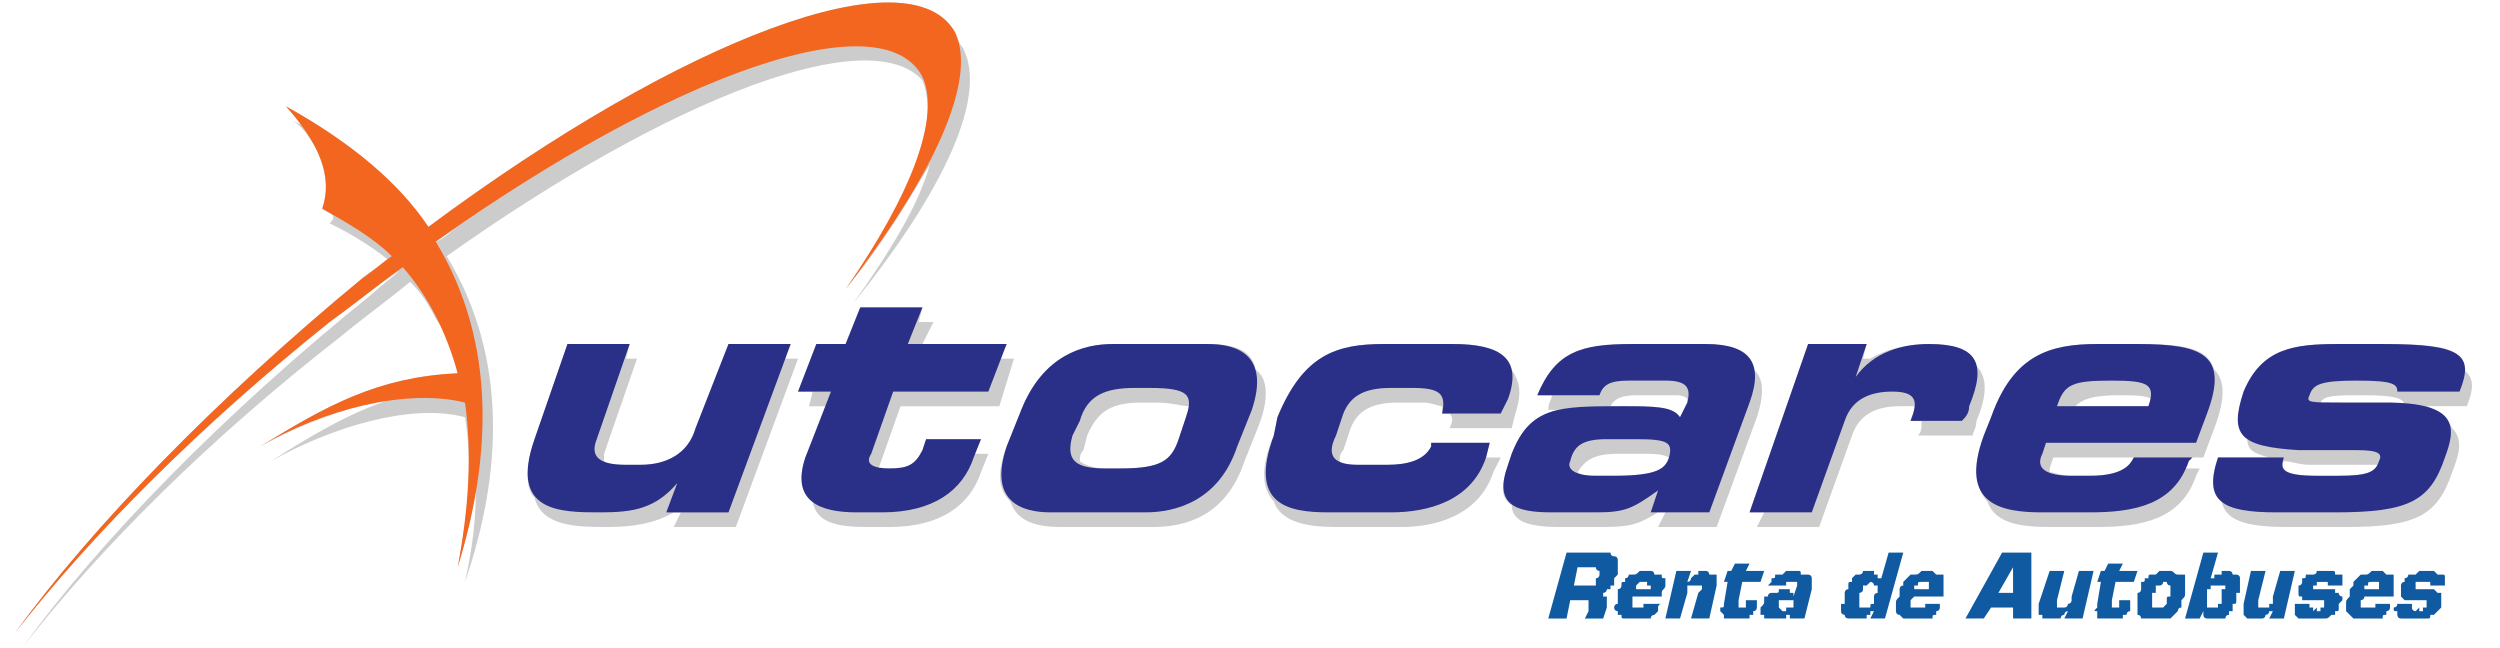 <?xml version="1.0" encoding="UTF-8"?>
<!DOCTYPE svg PUBLIC "-//W3C//DTD SVG 1.1//EN" "http://www.w3.org/Graphics/SVG/1.1/DTD/svg11.dtd">
<!-- Creator: CorelDRAW X8 -->
<svg xmlns="http://www.w3.org/2000/svg" xml:space="preserve" width="494px" height="128px" version="1.1" style="shape-rendering:geometricPrecision; text-rendering:geometricPrecision; image-rendering:optimizeQuality; fill-rule:evenodd; clip-rule:evenodd"
viewBox="0 0 683 177"
 xmlns:xlink="http://www.w3.org/1999/xlink">
 <defs>
  <style type="text/css">
   <![CDATA[
    .fil0 {fill:none}
    .fil2 {fill:#2A2F88}
    .fil4 {fill:#105AA1;fill-rule:nonzero}
    .fil1 {fill:#CDCCCD;fill-rule:nonzero}
    .fil3 {fill:#F26620;fill-rule:nonzero}
   ]]>
  </style>
 </defs>
 <g id="Capa_x0020_1">
  <rect class="fil0" width="683" height="177"/>
  <g id="_2019055315152">
   <path class="fil1" d="M606 125l14 0c-4,-1 -6,-2 -6,-5 -3,-2 -3,-7 -1,-13 5,-12 14,-13 26,-13l12 0c16,0 22,1 22,7 3,2 3,5 1,10l-11 0c4,2 6,4 7,6 3,3 2,7 0,12 -4,12 -10,15 -29,15l-16 0c-12,0 -17,-2 -18,-7 -3,-2 -3,-6 -1,-12zm18 1c-1,2 0,4 9,4l6 0c7,0 10,-1 11,-3 -1,0 -2,0 -4,0l-15 0c-3,0 -5,-1 -7,-1zm10 -16c1,0 3,0 6,0l12 0c2,0 4,0 5,1 0,-2 -2,-3 -11,-3 -8,0 -11,0 -12,2zm-67 1l20 0c0,-1 1,-2 1,-2 -2,-1 -5,-1 -9,-1 -7,0 -10,1 -12,3zm-25 8l2 -5c6,-17 16,-20 29,-20l11 0c13,0 19,1 21,7 3,3 3,8 0,16l-3 8 -3 0 -1 1c0,1 -1,2 -1,2l4 0 -1 2c-4,12 -15,14 -27,14l-13 0c-8,0 -15,-1 -17,-7 -3,-3 -4,-9 -1,-18zm18 10c1,0 3,1 6,1l5 0c9,0 11,-3 12,-5l-22 0 -1 3c0,0 0,0 0,1zm-82 11l16 -46 16 0 -1 4 2 0c5,-3 11,-4 16,-4 8,0 12,2 13,6 3,3 3,8 0,15 0,2 -1,3 -1,4l-15 0c1,-1 1,-2 1,-4l-3 0c0,-1 1,-2 1,-4 -1,0 -2,0 -4,0 -6,0 -11,2 -13,8l-9 25 -17 0 2 -4 -4 0zm-42 -10l5 0c12,0 14,-2 15,-5 -2,-1 -4,-1 -7,-1l-7 0c-7,0 -9,2 -11,5 1,1 3,1 5,1zm-24 -3l1 -3c3,-7 7,-11 13,-12l-3 0c0,-2 1,-3 1,-4l-4 0c5,-12 12,-14 26,-14l20 0c7,0 12,2 13,7 3,2 3,7 1,13l-11 30 -16 0 2 -4 -2 0c-5,3 -7,4 -15,4l-12 0c-7,0 -13,-1 -13,-6 -3,-2 -3,-5 -1,-11zm28 -16l3 0c9,0 14,0 16,3l2 -4c0,0 0,-1 0,-1 -1,-1 -2,-1 -4,-1l-10 0c-4,0 -6,1 -7,3zm-92 8l1 -5c7,-17 16,-20 29,-20l19 0c9,0 15,2 16,7 2,3 3,6 1,12l-1 4 -17 0c1,-2 1,-3 0,-4l-2 0c0,-1 0,-1 0,-2 -1,0 -3,-1 -5,-1l-7 0c-7,0 -11,2 -13,7l-2 6c-1,1 -1,2 -1,3 1,1 3,1 5,1l8 0c5,0 10,-1 12,-5l0 -1 16 0 -1 4 4 0 -2 4c-4,12 -16,15 -25,15l-18 0c-7,0 -15,-1 -17,-7 -3,-3 -4,-9 0,-18zm-53 7c1,1 4,2 7,2l4 0c11,0 14,-2 16,-8l2 -6c0,-1 1,-2 1,-3 -2,0 -5,-1 -9,-1l-4 0c-8,0 -12,2 -15,9l-1 4c-1,1 -1,2 -1,3zm-20 -4l4 -10c6,-15 17,-18 25,-18l26 0c6,0 12,1 13,7 3,2 4,7 1,15l-4 10c-5,15 -16,18 -25,18l-25 0c-6,0 -12,-1 -14,-7 -3,-3 -4,-7 -1,-15zm-59 -28l-2 4 4 0 -17 46 -17 0 2 -4 -2 0c-5,3 -11,4 -18,4 -8,0 -18,0 -20,-8 -2,-2 -3,-7 0,-16l9 -26 17 0 -1 4 3 0 -9 26c0,1 0,1 0,2 1,1 3,1 6,1l4 0c7,0 13,-3 15,-10l9 -23 17 0zm-138 -65c18,10 31,21 39,33 70,-52 132,-75 144,-53 0,0 0,1 0,1 1,1 1,2 2,3 7,13 -5,39 -30,70 10,-14 18,-27 21,-38 -6,10 -13,22 -23,34 17,-24 26,-45 21,-57 -14,-16 -68,4 -130,48 17,28 15,60 5,89 2,-9 3,-17 3,-26 -1,8 -3,15 -5,22 3,-15 4,-29 2,-41 -15,-4 -37,3 -53,12 11,-7 21,-13 33,-17 -12,2 -25,7 -36,13 18,-11 32,-19 54,-20 -1,-6 -3,-11 -6,-15 -2,-4 -4,-7 -7,-10 -6,5 -13,10 -19,15 -36,28 -66,58 -87,85 21,-29 55,-64 96,-97 2,-2 5,-4 7,-6l0 0c-6,4 -13,9 -19,14 -35,28 -65,58 -86,85 21,-29 55,-64 95,-97 2,-2 5,-3 7,-5 -5,-4 -10,-7 -16,-10 1,-1 1,-1 1,-2 -1,-1 -2,-1 -3,-2 2,-5 1,-11 -2,-17 -2,-3 -3,-5 -6,-7l2 1c-1,-2 -2,-4 -4,-5zm41 37c3,-1 4,-3 6,-4 -2,1 -4,3 -6,4zm101 59l6 -14 -5 0 1 -4 -4 0 5 -13 8 0 4 -10 17 0 -1 4 4 0 -3 6 23 0 -2 4 4 0 -4 13 -27 0 -6 17c1,0 2,0 3,0 5,0 7,-1 9,-5l1 -3 15 0 -2 4 4 0 -2 5c-3,9 -11,15 -25,15l-6 0c-8,0 -14,-1 -15,-7 -3,-2 -4,-6 -2,-12z"/>
   <path class="fil2" d="M216 94l-17 0 -9 23c-2,7 -8,10 -15,10l-4 0c-7,0 -10,-2 -8,-7l9 -26 -17 0 -9 26c-7,20 7,20 18,20 9,0 15,-1 21,-8l0 0 -3 8 17 0 17 -46z"/>
   <path class="fil2" d="M220 125c-4,12 4,15 14,15l7 0c14,0 22,-6 25,-15l2 -5 -15 0 -1 3c-2,4 -4,5 -9,5 -4,0 -7,-1 -5,-4l6 -17 26 0 5 -13 -27 0 4 -10 -17 0 -4 10 -8 0 -5 13 9 0 -7 18z"/>
   <path class="fil2" d="M295 115c2,-7 7,-9 15,-9l4 0c11,0 12,2 10,8l-2 6c-2,6 -5,8 -16,8l-4 0c-8,0 -11,-2 -9,-9l2 -4zm-20 7c-5,15 4,18 12,18l26 0c8,0 20,-3 25,-18l4 -10c5,-15 -4,-18 -12,-18l-26 0c-8,0 -19,3 -25,18l-4 10z"/>
   <path class="fil2" d="M348 119c-7,19 4,21 15,21l17 0c10,0 22,-3 26,-15l1 -4 -16 0 0 1c-2,4 -7,5 -12,5l-8 0c-6,0 -9,-2 -6,-8l2 -6c2,-5 6,-7 13,-7l6 0c8,0 9,2 8,7l16 0 2 -4c4,-11 -2,-15 -15,-15l-19 0c-13,0 -22,3 -29,20l-1 5z"/>
   <path class="fil2" d="M436 130c-6,0 -8,-2 -7,-4 1,-4 3,-6 10,-6l8 0c9,0 10,1 9,5 -1,3 -3,5 -15,5l-5 0zm-24 -3c-4,11 2,13 12,13l12 0c8,0 10,-1 17,-6l-2 6 16 0 11 -30c4,-11 0,-16 -12,-16l-20 0c-14,0 -21,2 -26,14l17 0c1,-3 3,-4 8,-4l10 0c6,0 7,2 6,6l-2 4c-2,-3 -7,-3 -16,-3 -17,0 -25,0 -30,13l-1 3z"/>
   <path class="fil2" d="M478 140l17 0 9 -25c2,-6 7,-8 13,-8 7,0 7,3 5,8l14 0c1,-1 2,-2 2,-4 5,-12 2,-17 -11,-17 -7,0 -15,2 -20,9l0 0 3 -9 -16 0 -16 46z"/>
   <path class="fil2" d="M562 111c2,-6 4,-7 15,-7 10,0 12,1 10,7l-25 0zm-20 8c-7,19 5,21 16,21l13 0c12,0 23,-2 27,-14l1 -1 -16 0c-1,2 -3,5 -12,5l-5 0c-7,0 -10,-2 -8,-6l1 -3 41 0 3 -8c6,-16 -1,-19 -19,-19l-11 0c-13,0 -23,3 -29,20l-2 5z"/>
   <path class="fil2" d="M606 125c-4,12 1,15 16,15l16 0c20,0 26,-3 30,-15 3,-8 4,-15 -16,-15l-12 0c-9,0 -10,0 -9,-2 1,-3 3,-4 13,-4 10,0 11,1 11,3l17 0c4,-10 1,-13 -21,-13l-12 0c-12,0 -21,1 -26,13 -4,12 -1,15 15,16l16 0c6,0 7,1 6,3 -1,3 -3,4 -11,4l-6 0c-10,0 -10,-2 -9,-5l-18 0z"/>
   <path class="fil3" d="M78 29c18,10 31,21 39,33 70,-52 132,-75 144,-53 6,13 -6,39 -30,70 18,-26 26,-47 21,-58 -11,-21 -68,-1 -133,45 17,28 15,60 6,89 3,-16 4,-31 2,-45 -16,-4 -39,2 -56,12 18,-11 32,-19 54,-20 -3,-11 -8,-21 -15,-29 -7,5 -13,10 -20,15 -35,28 -65,58 -86,85 21,-29 55,-64 95,-97 3,-2 5,-4 8,-6 -5,-5 -12,-9 -19,-13 3,-9 -1,-18 -10,-28z"/>
  </g>
  <g id="_2019099448976">
   <path class="fil4" d="M423 169l5 -18 9 0c0,0 1,0 1,0 1,0 1,0 2,0 0,0 0,1 1,1 0,0 0,0 0,0 1,0 1,1 1,1 0,0 0,1 0,1 0,0 0,1 0,1 0,1 0,1 0,2 0,0 -1,1 -1,1 0,0 0,1 0,1 0,0 0,0 0,1 0,0 -1,0 -1,0 0,0 0,1 0,1 0,0 -1,0 -1,0 0,1 -1,1 -1,1 0,0 -1,0 -1,0l0 0c0,0 0,0 1,0 0,0 0,0 0,1 0,0 0,0 1,0 0,0 0,0 0,0 0,0 0,1 0,1 0,0 0,0 0,0 0,1 0,1 0,1 0,0 0,1 0,1l-1 3 -5 0 1 -2c0,-1 0,-1 0,-1 0,0 0,0 0,0 0,0 0,-1 0,-1 0,0 0,0 0,0 0,0 0,0 0,0 0,0 0,0 0,-1 -1,0 -1,0 -1,0 0,0 0,0 0,0l-4 0 -1 5 -5 0 0 0zm7 -9l4 0c0,0 0,0 0,0 0,0 0,0 0,0 0,0 0,0 0,0 0,0 0,0 0,0 0,0 0,0 1,0 0,0 0,0 0,0 0,0 0,0 0,0 1,0 1,0 1,0 0,0 0,-1 0,-1 0,0 0,0 0,0 0,0 0,0 0,0 0,0 0,0 0,0 0,0 0,0 0,0 0,0 0,-1 0,-1 0,0 0,0 0,0 0,0 0,0 0,0 1,0 1,-1 1,-1 0,0 0,0 0,0 0,-1 0,-1 0,-1 0,0 0,0 0,0 0,0 0,0 0,0 -1,0 -1,-1 -1,-1 0,0 0,0 0,0 -1,0 -1,0 -1,0l-4 0 -1 5 0 0zm20 5l4 0c-1,0 -1,1 -1,1 0,1 0,1 0,1 -1,1 -1,1 -1,1 0,0 -1,0 -1,1 0,0 -1,0 -1,0 0,0 -1,0 -1,0 0,0 -1,0 -1,0 0,0 -1,0 -1,0 -1,0 -1,0 -2,0 0,0 -1,0 -1,0 -1,0 -1,0 -1,-1 -1,0 -1,0 -1,0 0,0 0,-1 0,-1 -1,0 -1,-1 -1,-1 0,0 0,-1 1,-1 0,-1 0,-1 0,-2 0,-1 0,-1 0,-2 1,0 1,-1 1,-1 0,-1 0,-1 1,-1 0,-1 0,-1 0,-1 1,0 1,-1 1,-1 1,0 1,0 1,0 1,0 1,0 2,-1 0,0 1,0 2,0 0,0 1,0 1,0 1,0 1,1 1,1 1,0 1,0 1,0 1,0 1,0 1,0 0,1 0,1 1,1 0,0 0,1 0,1 0,1 0,1 0,1 0,1 -1,1 -1,2l0 1 -8 0c0,1 0,1 0,1 0,0 0,1 0,1 0,0 0,0 0,0 0,0 0,0 0,1 0,0 0,0 0,0 0,0 0,0 0,0 0,0 0,0 1,0 0,0 0,0 0,0 0,0 1,0 1,0 0,0 0,0 0,0 0,0 0,0 0,0 1,0 1,0 1,0 0,0 0,0 0,0 0,0 0,0 0,0 0,0 0,-1 0,-1 0,0 0,0 1,0l0 0 0 0zm1 -4c0,0 0,0 0,0 0,0 0,-1 0,-1 0,0 0,0 0,0 0,0 0,0 0,0 -1,0 -1,0 -1,0 0,-1 0,-1 0,-1 0,0 0,0 0,0 0,0 -1,0 -1,0l0 0c0,0 0,0 -1,0 0,0 0,0 0,0 0,0 0,0 -1,1 0,0 0,0 0,0 0,0 0,0 0,0 0,0 0,0 0,0 0,1 0,1 0,1 0,0 0,0 -1,0l5 0 0 0zm7 -5l4 0 -1 3 0 0c1,0 1,-1 1,-1 0,0 0,0 0,0 0,0 1,-1 1,-1 0,0 0,0 0,0 0,0 1,0 1,0 0,0 0,0 0,-1 1,0 1,0 1,0 0,0 0,0 1,0 0,0 0,0 0,0 1,0 1,1 1,1 1,0 1,0 1,0 0,0 0,0 1,0 0,0 0,1 0,1 0,0 0,0 0,0 0,1 0,1 0,1 0,1 0,1 0,1l-2 9 -5 0 2 -7c0,0 1,-1 1,-1 0,0 0,0 0,0 0,0 0,0 0,0 0,0 0,0 0,0 0,0 0,0 0,-1 0,0 0,0 0,0 0,0 0,0 -1,0 0,0 0,0 0,0 0,0 0,0 0,0 0,0 0,0 0,0 -1,0 -1,0 -1,0 0,0 0,0 0,0 -1,0 -1,0 -1,0 0,0 0,0 0,0 0,0 -1,0 -1,0 0,0 0,1 0,1 0,0 0,0 0,0 0,0 0,0 0,1l-2 7 -4 0 3 -13 0 0zm24 0l-1 3 -5 0 -1 5c0,1 0,1 0,1 0,0 0,0 0,0 0,0 0,0 0,0 0,0 0,0 0,0 0,0 0,0 0,0 0,0 0,0 0,0 0,0 0,0 0,0 0,0 0,0 0,0 0,0 0,0 0,0 0,0 0,0 0,0 0,0 0,0 0,0 0,0 0,0 0,0 0,0 0,0 0,0 0,0 0,0 0,0 0,0 0,0 0,0 0,0 0,0 0,0 0,0 0,0 0,0 0,0 0,0 0,0 0,0 0,0 0,0 0,0 0,0 0,0 0,0 0,0 0,0 0,0 0,0 0,0 0,0 0,0 0,0 0,0 0,0 0,0 0,0 0,0 0,0 0,0 0,0 0,1 0,0 0,0 0,0 0,0 0,0 0,0 0,0 0,0 0,0 0,0 0,0 0,0 0,0 0,0 0,0 0,0 0,0 0,0 1,0 1,0 1,0 0,0 0,0 0,0 0,0 0,0 0,0 0,0 0,0 0,0 0,0 1,0 1,0 0,0 0,-1 0,-1 0,0 0,0 0,0 0,0 0,0 0,0 0,0 0,0 0,0 0,0 0,0 0,0 0,0 0,0 0,0 0,0 0,0 0,0 0,0 0,0 0,0 0,0 0,0 0,0 0,0 0,0 0,0 0,0 0,0 0,-1 0,0 0,0 0,0 0,0 0,0 0,0 0,0 0,0 0,0 0,0 0,0 0,0 0,0 0,0 0,0 0,0 0,0 0,0 0,0 0,0 0,0 0,0 0,0 0,0 0,0 0,0 0,0 0,0 0,0 0,0 0,0 0,0 0,0 0,0 0,0 0,0 0,0 0,0 0,0 0,0 0,0 0,0 0,0 0,0 0,0 0,0 0,0 0,0l4 0c0,0 0,0 0,0 0,0 0,0 0,0 0,0 0,0 -1,0 0,0 0,0 0,0 0,0 0,0 0,0 0,0 0,0 0,0 0,0 0,0 0,0 0,0 0,0 0,0 0,0 0,0 0,0 0,0 0,0 0,0 0,0 0,0 0,0 0,0 0,0 0,0 0,0 0,0 0,0 0,0 0,0 0,0 0,0 0,0 0,0 0,0 0,0 0,0 0,0 0,0 0,0 0,0 0,0 0,0 0,1 0,1 0,1 0,0 0,0 0,0 0,0 0,0 0,0 0,0 0,0 0,0 0,0 0,0 0,0 0,0 0,0 0,0 0,0 0,0 0,0 0,0 0,0 0,0 0,0 0,0 0,0 0,0 0,0 0,0 0,0 0,0 0,0 0,0 0,0 0,0 0,0 0,0 0,0 0,0 0,0 0,0 0,0 0,0 0,0 0,0 0,0 0,0 0,0 0,0 0,0 0,0 0,0 0,0 0,0 0,0 0,0 0,0 0,0 0,0 0,0 0,0 0,0 0,0 0,0 0,0 0,0 0,1 0,1 0,0 0,1 -1,1 0,0 0,1 0,1 0,0 0,0 -1,0 0,0 0,1 0,1 -1,0 -1,0 -1,0 -1,0 -1,0 -1,0 -1,0 -1,0 -2,0 0,0 0,0 -1,0 0,0 0,0 0,0 -1,0 -1,0 -1,0 0,0 -1,0 -1,0 0,-1 0,-1 0,-1 0,0 0,0 -1,-1 0,0 0,0 0,-1 1,0 1,0 1,-1l1 -6 -1 0 1 -3 1 0 1 -2 4 0 -1 2 5 0 0 0zm5 4l-4 0c0,0 1,-1 1,-1 0,0 0,-1 0,-1 1,0 1,0 1,-1 0,0 1,0 1,0 0,0 0,0 1,0 0,0 0,0 1,-1 0,0 0,0 1,0 0,0 1,0 1,0 0,0 1,0 1,0 1,0 1,0 1,1 1,0 1,0 1,0 1,0 1,0 1,0 0,0 1,0 1,1 0,0 0,0 0,0 0,1 0,1 0,1 0,1 0,1 0,2l-2 8 -4 0 0 -2 0 0c0,0 0,1 0,1 0,0 0,0 0,0 -1,0 -1,0 -1,0 0,0 0,1 0,1 0,0 -1,0 -1,0 0,0 0,0 0,0 0,0 0,0 0,0 0,0 -1,0 -1,0 0,0 0,0 0,0 0,0 0,0 0,0 0,0 0,0 0,0 0,0 0,0 0,0 0,0 0,0 0,0 0,0 0,0 0,0 0,0 0,0 0,0 0,0 0,0 0,0 0,0 0,0 0,0 0,0 0,0 0,0 0,0 0,0 0,0 -1,0 -1,0 -1,0 0,0 0,0 0,0 0,0 0,0 0,0 0,0 0,0 0,0 0,0 0,0 0,0 0,0 0,0 0,0 0,0 0,0 0,0 0,0 0,0 0,0 0,0 0,0 0,0 0,0 0,0 0,0 0,0 0,0 0,0 0,0 0,0 0,0 0,0 0,0 0,0 -1,0 -1,0 -1,0 0,0 -1,0 -1,0 0,0 0,0 -1,0 0,0 0,0 0,-1 0,0 0,0 -1,0 0,0 0,0 0,-1 0,0 0,0 0,-1 0,0 0,0 0,0 1,-1 1,-1 1,-2 0,0 0,0 0,-1 0,0 1,0 1,0 0,0 0,-1 1,-1 0,0 0,0 0,0 1,0 1,0 1,0 1,0 1,0 1,-1 1,0 1,0 1,0 0,0 0,0 0,0 0,0 0,0 0,0 0,0 0,0 0,0 0,0 0,0 1,0 0,0 0,0 0,0 0,0 0,0 0,0 0,0 0,0 0,0 0,0 0,0 0,0 0,0 0,0 0,0 0,0 0,0 0,0 0,0 0,0 0,0 0,0 0,0 1,0 0,1 0,1 0,1 0,0 0,0 0,0 0,0 0,0 0,0 0,0 0,0 0,0 0,0 0,0 1,0 0,0 0,0 0,0 0,0 0,0 0,0 0,1 0,1 0,1l0 0 1 -3c0,0 0,0 0,0 0,0 0,0 0,0 0,0 0,0 0,-1 0,0 0,0 0,0 0,0 0,0 0,0 0,0 -1,0 -1,0 0,0 0,0 0,0 0,0 0,0 0,0 -1,0 -1,0 -1,0 0,0 0,0 0,0 0,0 0,0 -1,0 0,0 0,0 0,0 0,0 0,0 0,0 0,0 0,0 0,1 0,0 0,0 0,0 0,0 0,0 -1,0l0 0 0 0zm-1 5c0,0 0,0 0,1 0,0 0,0 0,0 0,0 0,0 0,0 0,0 0,0 0,0 0,0 0,0 0,0 0,0 0,0 1,1 0,0 0,0 0,0 0,0 0,0 0,0 0,0 1,0 1,0 0,0 0,0 0,-1 0,0 0,0 0,0 0,0 1,0 1,0 0,0 0,0 0,0 0,0 0,0 0,0 0,0 0,0 1,0 0,-1 0,-1 0,-1 0,0 0,0 0,0 0,0 0,0 0,0 0,0 0,0 0,0 0,0 0,0 0,0 0,0 0,0 0,0 0,0 0,0 0,0 0,0 0,0 0,0 0,0 0,0 0,0 0,0 0,0 0,0 0,0 0,0 0,0 0,0 0,0 0,0 0,0 0,0 0,0 0,0 0,0 0,0 0,0 0,0 0,0 0,0 0,0 0,0 0,0 0,0 0,0 0,0 0,0 0,0 0,0 0,0 0,0 0,0 0,0 0,0 0,-1 0,-1 0,-1 0,0 0,0 0,0 0,0 0,0 0,0 0,0 0,0 0,0 0,0 0,0 0,0 0,0 -1,0 -1,0 0,0 0,0 0,0 0,0 0,0 0,0 0,0 0,0 0,0 0,0 0,0 0,0 0,0 0,0 0,0 0,0 0,0 0,0 0,0 0,0 0,0 0,0 0,0 0,0 0,0 0,0 0,0 0,0 0,0 0,0 0,0 0,0 0,0 0,0 0,0 0,0 0,0 0,0 0,0 -1,0 -1,0 -1,0 0,0 0,0 0,0 0,0 0,0 0,0 0,0 0,0 0,0 0,0 0,0 0,0 0,0 0,0 0,0 0,0 0,0 0,0 0,0 0,0 0,0 0,0 0,0 0,0 0,0 0,0 0,0 0,0 0,0 -1,0 0,0 0,0 0,0 0,0 0,0 0,0 0,0 -1,0 -1,0 0,0 0,0 0,0 0,0 0,0 0,0 0,1 0,1 0,1 0,0 0,0 0,0l0 0 0 0z"/>
   <path class="fil4" d="M520 151l-5 18 -4 0 1 -2 -1 0c0,0 0,0 0,1 0,0 0,0 0,0 -1,0 -1,0 -1,0 0,1 0,1 0,1 -1,0 -1,0 -1,0 0,0 0,0 -1,0 0,0 0,0 0,0 0,0 0,0 -1,0 0,0 0,0 0,0 0,0 0,0 0,0 0,0 0,0 -1,0 0,0 0,0 0,0 -1,0 -1,0 -1,0 0,0 -1,0 -1,-1 0,0 0,0 0,0 0,0 -1,0 -1,-1 0,0 0,0 0,0 0,-1 0,-1 0,-1 0,0 0,0 0,0 0,-1 0,-1 0,-1 0,0 0,0 0,0 0,0 0,0 0,0 0,0 0,0 1,0 0,0 0,0 0,0 0,0 0,0 0,0 0,0 0,0 0,-1 0,0 0,0 0,0 0,0 0,0 0,0 0,0 0,0 0,0 0,0 0,0 0,0 0,0 0,0 0,0 0,0 0,0 0,0 0,0 0,0 0,0 0,0 0,0 0,0 0,-1 0,-1 0,-1 0,0 0,0 0,0 0,0 0,0 0,0 0,0 0,0 0,0 0,0 0,0 0,0 0,0 0,0 0,0 0,0 0,0 0,0 0,0 0,0 0,0 0,0 0,0 0,-1 0,0 0,0 0,0 0,0 0,0 0,0 0,0 0,0 0,0 0,0 0,-1 1,-1 0,-1 0,-1 0,-1 0,-1 0,-1 1,-1 0,-1 0,-1 0,-1 0,0 1,-1 1,-1 0,0 1,0 1,0 0,0 1,0 1,-1 1,0 1,0 2,0 0,0 0,0 0,0 0,0 0,0 1,0 0,0 0,1 0,1 0,0 0,0 0,0 1,0 1,0 1,0 0,0 0,0 0,0 0,0 0,1 0,1 0,0 0,0 0,0l1 0 2 -7 4 0 0 0zm-12 11l0 1c0,0 0,1 0,1 0,0 0,0 0,0 0,1 0,1 0,1 0,0 0,0 0,0 0,0 0,1 0,1 0,0 0,0 0,0 0,0 0,0 1,0 0,0 0,0 0,0 1,0 1,0 1,0 0,0 0,0 0,0 1,0 1,0 1,0 0,0 0,0 0,0 0,-1 0,-1 1,-1 0,0 0,0 0,0 0,0 0,0 0,0 0,0 0,-1 0,-1 0,0 0,0 0,0 0,0 0,0 0,0 0,0 0,0 0,0 0,0 0,0 0,0 0,0 0,0 0,0 0,0 0,0 0,-1 0,0 0,0 0,0 0,0 0,0 0,0 0,0 0,0 0,0 0,0 0,0 0,0 0,0 0,0 0,0 0,0 0,0 0,0 0,0 0,0 0,0 0,0 0,0 0,0 0,0 0,0 0,0 0,0 0,0 0,0 0,0 0,0 0,0 0,0 0,0 0,0 0,0 0,0 0,0 0,0 0,0 0,0 0,0 0,0 0,0 0,0 0,0 0,0 0,0 0,0 0,0 0,0 0,0 0,0 0,0 0,0 0,0 0,0 0,0 0,0 0,0 0,0 0,0 0,0 0,0 0,0 0,0 0,0 0,0 0,0 0,0 0,0 0,0 0,0 0,0 0,0 0,0 0,0 0,0 0,0 0,0 0,0 0,0 0,0 0,0 0,0 0,0 0,0 0,0 0,0 0,0 0,0 0,0 0,0 0,0 0,0 0,-1 1,-1 1,-1 0,0 0,0 0,-1 0,0 0,0 0,0 0,0 0,0 0,-1 0,0 0,0 0,0 0,0 -1,0 -1,0 0,0 0,0 0,0 0,-1 -1,-1 -1,-1 0,0 0,0 -1,1 0,0 0,0 0,0 0,0 -1,0 -1,0 0,0 0,0 0,0 0,0 0,1 0,1 0,0 0,0 0,0 0,0 0,0 0,0 0,0 0,0 0,0 0,1 -1,1 -1,1 0,0 0,0 0,0l0 0 0 0zm18 3l4 0c0,0 0,1 0,1 0,1 -1,1 -1,1 0,1 0,1 0,1 -1,0 -1,0 -1,1 -1,0 -1,0 -1,0 -1,0 -1,0 -1,0 -1,0 -1,0 -1,0 -1,0 -1,0 -2,0 0,0 -1,0 -1,0 -1,0 -1,0 -2,0 0,0 0,0 -1,-1 0,0 0,0 0,0 -1,0 -1,-1 -1,-1 0,0 0,-1 0,-1 0,0 0,-1 0,-1 0,-1 0,-1 1,-2 0,-1 0,-1 0,-2 0,0 0,-1 1,-1 0,-1 0,-1 0,-1 1,-1 1,-1 1,-1 0,0 1,-1 1,-1 0,0 1,0 1,0 1,0 1,0 2,-1 0,0 1,0 1,0 1,0 1,0 2,0 0,0 1,1 1,1 0,0 1,0 1,0 0,0 1,0 1,0 0,1 0,1 0,1 0,0 0,1 0,1 0,1 0,1 0,1 0,1 0,1 0,2l0 1 -8 0c-1,1 -1,1 -1,1 0,0 0,1 0,1 0,0 0,0 0,0 0,0 0,0 0,1 0,0 0,0 0,0 0,0 1,0 1,0 0,0 0,0 0,0 0,0 1,0 1,0 0,0 0,0 0,0 1,0 1,0 1,0 0,0 0,0 0,0 0,0 0,0 0,0 1,0 1,0 1,0 0,0 0,0 0,0 0,0 0,-1 0,-1 0,0 0,0 0,0l0 0 0 0zm1 -4c0,0 0,0 0,0 0,0 0,-1 0,-1 0,0 0,0 0,0 0,0 0,0 0,0 0,0 0,0 0,0 0,-1 0,-1 0,-1 0,0 -1,0 -1,0 0,0 0,0 0,0l0 0c-1,0 -1,0 -1,0 0,0 0,0 0,0 -1,0 -1,0 -1,1 0,0 0,0 0,0 0,0 0,0 0,0 0,0 0,0 -1,0 0,1 0,1 0,1 0,0 0,0 0,0l4 0 0 0zm23 5l-6 0 -2 3 -5 0 10 -18 8 0 0 18 -5 0 0 -3 0 0zm0 -4l0 -7 -4 7 4 0 0 0zm22 -6l-3 13 -5 0 1 -2 0 0c0,0 0,0 0,0 -1,0 -1,1 -1,1 0,0 0,0 0,0 -1,0 -1,1 -1,1 0,0 0,0 0,0 0,0 0,0 0,0 -1,0 -1,0 -1,0 0,0 0,0 0,0 0,0 0,0 -1,0 0,0 0,0 0,0 -1,0 -1,0 -1,0 -1,0 -1,0 -1,0 0,0 -1,0 -1,0 0,-1 0,-1 0,-1 0,0 -1,0 -1,0 0,-1 0,-1 0,-1 0,0 0,-1 0,-1 0,0 0,-1 0,-1l3 -9 4 0 -2 8c0,0 0,0 0,0 0,0 0,0 0,1 0,0 0,0 0,0 0,0 0,0 0,0 0,0 0,1 0,1 0,0 0,0 0,0 0,0 0,0 1,0 0,0 0,0 0,0 0,0 0,0 1,0 0,0 0,0 0,0 0,0 0,0 0,0 1,0 1,-1 1,-1 0,0 0,0 0,0 0,0 0,0 0,0 0,0 0,0 0,0 1,0 1,-1 1,-1 0,0 0,0 0,0 0,0 0,0 0,0l0 -1 2 -7 4 0 0 0zm12 0l-1 3 -5 0 -1 5c0,1 0,1 0,1 0,0 0,0 0,0 0,0 0,0 0,0 0,0 0,0 0,0 0,0 0,0 0,0 0,0 0,0 0,0 0,0 0,0 0,0 0,0 0,0 0,0 0,0 0,0 0,0 0,0 0,0 0,0 0,0 0,0 0,0 0,0 0,0 0,0 0,0 0,0 0,0 0,0 0,0 0,0 0,0 0,0 0,0 0,0 0,0 0,0 0,0 0,0 0,0 0,0 0,0 0,0 0,0 0,0 0,0 0,0 0,0 0,0 0,0 0,0 0,0 0,0 0,0 0,0 0,0 0,0 0,0 0,0 0,0 0,0 0,0 0,0 0,0 0,0 0,0 0,1 0,0 0,0 0,0 0,0 0,0 0,0 0,0 0,0 0,0 0,0 0,0 0,0 0,0 0,0 0,0 0,0 0,0 0,0 1,0 1,0 1,0 0,0 0,0 0,0 0,0 0,0 0,0 0,0 0,0 1,0 0,0 0,0 0,0 0,0 0,-1 0,-1 0,0 0,0 0,0 0,0 0,0 0,0 0,0 0,0 0,0 0,0 0,0 0,0 0,0 0,0 0,0 0,0 0,0 0,0 0,0 0,0 0,0 0,0 0,0 0,0 0,0 0,0 0,0 0,0 0,0 0,-1 0,0 0,0 0,0 0,0 0,0 0,0 0,0 0,0 0,0 0,0 0,0 0,0 0,0 0,0 0,0 0,0 0,0 0,0 0,0 0,0 0,0 0,0 0,0 0,0 0,0 0,0 0,0 0,0 0,0 0,0 0,0 0,0 0,0 0,0 0,0 0,0 0,0 0,0 0,0 0,0 0,0 0,0 0,0 0,0 0,0 0,0 0,0 0,0l4 0c0,0 0,0 0,0 0,0 0,0 0,0 0,0 0,0 0,0 0,0 0,0 0,0 0,0 0,0 0,0 0,0 -1,0 -1,0 0,0 0,0 0,0 0,0 0,0 0,0 0,0 0,0 0,0 0,0 0,0 0,0 0,0 0,0 0,0 0,0 0,0 0,0 0,0 0,0 0,0 0,0 0,0 0,0 0,0 0,0 0,0 0,0 0,0 0,0 0,0 0,0 0,0 0,0 0,0 0,0 0,1 0,1 0,1 0,0 0,0 0,0 0,0 0,0 0,0 0,0 0,0 0,0 0,0 0,0 0,0 0,0 0,0 0,0 0,0 0,0 0,0 0,0 0,0 0,0 0,0 0,0 0,0 0,0 0,0 0,0 0,0 0,0 0,0 0,0 0,0 0,0 0,0 0,0 0,0 0,0 0,0 0,0 0,0 0,0 0,0 0,0 0,0 0,0 0,0 0,0 0,0 0,0 0,0 0,0 0,0 0,0 0,0 0,0 0,0 0,0 0,0 0,0 0,0 0,0 0,0 0,0 0,0 0,1 0,1 0,0 0,1 0,1 -1,0 -1,1 -1,1 0,0 0,0 -1,0 0,0 0,1 0,1 -1,0 -1,0 -1,0 -1,0 -1,0 -1,0 -1,0 -1,0 -1,0 -1,0 -1,0 -1,0 -1,0 -1,0 -1,0 -1,0 -1,0 -1,0 0,0 -1,0 -1,0 0,-1 0,-1 0,-1 0,0 0,0 0,-1 -1,0 -1,0 0,-1 0,0 0,0 0,-1l1 -6 -1 0 1 -3 1 0 1 -2 4 0 -1 2 5 0 0 0zm0 6c1,0 1,-1 1,-1 0,-1 0,-1 0,-2 1,0 1,0 1,-1 0,0 1,0 1,0 0,-1 0,-1 1,-1 0,0 1,0 1,0 0,0 1,-1 1,-1 1,0 1,0 2,0 0,0 1,0 1,0 1,0 1,1 2,1 0,0 1,0 1,0 0,0 0,0 1,0 0,0 0,1 0,1 0,0 0,1 0,1 0,0 0,1 0,1 0,1 0,1 0,2 0,1 0,1 -1,2 0,0 0,1 0,1 0,0 0,1 0,1 0,0 0,0 0,0 -1,0 -1,1 -1,1 0,0 0,0 0,0 -1,1 -1,1 -1,1 0,0 -1,1 -1,1 -1,0 -1,0 -2,0 0,0 -1,0 -2,0 0,0 -1,0 -1,0 -1,0 -1,0 -2,0 0,0 0,0 -1,0 0,0 0,-1 -1,-1 0,0 0,0 0,0 0,-1 0,-1 0,-1 0,-1 0,-1 0,-2 0,0 0,-1 0,-2l0 -1 0 0zm4 1l0 0c0,1 0,1 0,1 0,0 0,0 0,1 0,0 0,0 0,0 0,0 0,0 0,0 0,1 0,1 0,1 0,0 0,0 0,0 1,0 1,0 1,0 0,0 0,0 1,0 0,0 0,0 0,0 0,0 1,0 1,0 0,0 0,0 0,0 0,0 0,0 0,0 1,-1 1,-1 1,-1 0,0 0,0 0,0 0,0 0,-1 0,-1 0,0 0,0 0,0 0,0 0,0 0,0 0,0 0,0 0,0 0,0 0,0 0,0 0,0 0,0 0,0 0,-1 0,-1 1,-1 0,0 0,0 0,0 0,0 0,0 0,0 0,0 0,0 0,0 0,0 0,0 0,0 0,0 0,0 0,0 0,0 0,0 0,0 0,0 0,0 0,0 0,0 0,0 0,0 0,0 0,0 0,0 0,0 0,0 0,0 0,0 0,0 0,0 0,0 0,0 0,0 0,0 0,0 0,0 0,0 0,0 0,0 0,0 0,0 0,0 0,-1 0,-1 0,-1 0,0 0,0 0,0 0,0 0,0 0,0 0,0 0,0 0,0 0,0 0,0 0,0 0,0 0,0 0,0 0,0 0,0 0,0 0,0 0,0 0,0 0,0 0,0 0,0 0,0 0,0 0,0 0,0 0,0 0,0 0,0 0,0 0,0 0,0 0,0 0,-1 0,0 0,0 0,0 0,0 0,0 0,-1 0,0 0,0 0,0 0,0 0,0 0,0 0,0 0,0 0,0 -1,0 -1,-1 -1,-1 0,0 0,0 -1,0 0,0 0,0 0,0 0,1 -1,1 -1,1 0,0 0,0 0,0 0,0 -1,0 -1,0 0,0 0,0 0,1 0,0 0,0 0,0 0,0 0,1 0,1 0,0 0,0 -1,0l0 1 0 0z"/>
   <path class="fil4" d="M597 169l5 -18 4 0 -2 7 0 0c0,0 1,0 1,0 0,0 0,-1 0,-1 0,0 0,0 1,0 0,0 0,0 0,0 0,0 0,0 1,0 0,0 0,-1 0,-1 0,0 0,0 1,0 0,0 0,0 0,0 1,0 1,0 1,0 1,0 1,1 1,1 1,0 1,0 1,0 0,0 1,0 1,1 0,0 0,0 0,0 0,1 0,1 0,1 0,0 0,1 0,1 0,1 0,1 0,1 0,0 0,0 0,0 0,1 0,1 0,1 0,0 0,0 0,0 0,0 0,0 0,0 0,0 0,0 0,0 0,0 0,0 0,0 0,0 0,0 0,0 0,0 0,0 0,0 0,0 0,0 0,0 0,0 0,0 0,0 0,0 0,0 0,0 0,0 0,0 0,0 0,0 0,0 0,0 0,0 0,0 0,0 0,0 0,0 0,0 0,0 0,0 0,0 0,0 0,0 0,0 0,0 0,0 0,0 0,0 -1,0 -1,0 0,0 0,0 0,0 0,0 0,0 0,0 0,0 0,0 0,0 0,0 0,0 0,0 0,0 0,0 0,0 0,0 0,0 0,0 0,0 0,0 0,0 0,0 0,0 0,0 0,0 0,0 0,0 0,0 0,0 0,1 0,0 0,0 0,0 0,0 0,0 0,0 0,0 0,0 0,0 0,0 0,0 0,0 0,0 0,0 0,0 0,0 0,0 0,0 0,0 0,0 0,0 0,0 0,0 0,0 0,0 0,0 0,0 0,0 0,0 0,0 0,0 0,0 0,0 0,0 0,0 0,0 0,0 0,0 0,0 0,0 0,0 0,0 0,0 0,0 0,0 0,0 0,1 0,1 0,1 0,1 -1,1 0,1 0,1 0,1 0,0 0,1 0,1 0,0 0,0 0,0 0,0 -1,0 -1,0 0,1 0,1 0,1 -1,0 -1,1 -1,1 -1,0 -1,0 -2,0 0,0 -1,0 -1,0 0,0 -1,0 -1,0 0,0 0,0 0,0 -1,0 -1,0 -1,0 0,0 0,0 0,0 0,0 -1,0 -1,-1 0,0 0,0 0,0 0,0 0,0 0,0 0,-1 0,-1 0,-1l0 0 -1 2 -4 0 0 0zm6 -6c0,0 0,0 0,0 0,0 0,0 0,0 0,0 0,0 0,0 0,0 0,0 0,0 0,0 0,0 0,0 0,0 0,0 0,0 0,0 0,0 0,0 0,0 0,0 0,0 0,0 0,0 0,0 0,0 0,0 0,0 0,0 0,0 0,0 0,0 0,0 0,0 0,0 0,0 0,0 0,0 0,0 0,0 0,0 0,0 0,0 0,0 0,0 0,0 0,0 0,0 0,0 0,0 0,0 0,0 0,0 0,0 0,0 0,0 0,0 0,0 0,0 0,0 0,0 0,0 0,0 0,0 0,0 0,0 0,0 0,0 0,0 0,0 0,0 0,0 0,0 0,0 0,0 0,0 0,0 0,0 0,0 0,0 0,0 0,0 0,0 0,0 0,0 0,0 0,0 0,0 0,1 0,1 0,1 0,0 0,0 0,0 0,1 0,1 0,1 0,0 0,0 0,0 0,0 0,1 0,1 0,0 0,0 0,0 0,0 0,0 1,0 0,0 0,0 0,0 0,0 1,0 1,0 0,0 0,0 0,0 0,0 1,0 1,0 0,0 0,0 0,-1 0,0 0,0 0,0 0,0 0,0 0,0 0,0 0,0 0,0 1,0 1,0 1,0 0,0 0,0 0,0 0,0 0,-1 0,-1 0,0 0,0 0,0 0,0 0,0 0,0l0 -1c0,-1 0,-1 0,-1 0,0 0,0 0,-1 1,0 1,0 1,0 0,0 0,0 0,-1 0,0 0,0 -1,0 0,0 0,0 0,0 0,0 0,0 0,0 0,0 -1,0 -1,0 0,0 0,0 0,0 -1,0 -1,0 -1,0 0,0 0,0 0,0 -1,0 -1,0 -1,0 0,0 0,0 0,0 0,0 0,0 0,0 0,0 0,0 0,1 0,0 0,0 0,0 -1,0 -1,0 -1,0 0,1 0,1 0,1l0 1 0 0zm24 -7l-3 13 -4 0 1 -2 -1 0c0,0 0,0 0,0 0,0 0,1 -1,1 0,0 0,0 0,0 0,0 0,1 -1,1 0,0 0,0 0,0 0,0 0,0 0,0 0,0 0,0 0,0 -1,0 -1,0 -1,0 0,0 0,0 0,0 -1,0 -1,0 -1,0 0,0 -1,0 -1,0 0,0 -1,0 -1,0 0,0 0,0 0,0 -1,-1 -1,-1 -1,-1 0,0 0,0 0,0 0,-1 0,-1 0,-1 0,0 0,-1 0,-1 0,0 0,-1 0,-1l2 -9 4 0 -2 8c0,0 0,0 0,0 0,0 0,0 0,1 0,0 0,0 0,0 0,0 0,0 0,0 0,0 0,1 0,1 0,0 0,0 1,0 0,0 0,0 0,0 0,0 0,0 0,0 1,0 1,0 1,0 0,0 0,0 0,0 0,0 1,0 1,0 0,0 0,-1 0,-1 0,0 0,0 1,0 0,0 0,0 0,0 0,0 0,0 0,0 0,0 0,-1 0,-1 0,0 0,0 0,0 0,0 0,0 0,0l0 -1 2 -7 4 0 0 0zm13 4l-4 0c0,0 0,0 0,0 0,0 0,0 0,0 0,0 0,0 0,0 0,0 0,0 0,0 0,0 0,0 0,0 0,0 0,0 0,0 0,0 0,0 0,0 0,0 0,0 0,0 0,0 0,0 0,0 0,0 0,0 0,0 0,0 0,0 0,0 0,0 0,0 0,0 0,0 0,0 0,0 0,0 0,0 0,0 0,0 0,0 0,0 0,0 0,0 0,0 0,0 0,0 0,0 0,0 0,0 0,0 0,0 0,0 0,0 0,0 0,0 0,0 0,0 0,0 0,0 0,0 0,0 0,0 0,0 0,0 0,0 0,0 0,0 0,0 0,0 0,0 0,0 0,0 0,0 0,0 0,0 0,0 0,0 0,0 0,0 0,0 0,0 0,0 0,0 0,0 0,-1 0,-1 0,0 0,0 0,0 0,0 0,0 0,0 0,0 0,0 0,0 0,0 0,0 0,0 -1,0 -1,0 -1,0 0,0 0,0 0,0l-1 0c0,0 0,0 0,0 0,0 0,0 0,0 0,0 0,0 -1,0 0,0 0,0 0,0 0,0 0,0 0,0 0,0 0,0 0,0 0,0 0,1 0,1 0,0 0,0 -1,0 0,0 0,0 0,0 0,0 0,1 0,1 1,0 1,0 1,0 0,0 0,0 0,0 0,0 0,0 1,0 0,0 0,0 0,0 0,0 0,0 1,0 0,0 0,0 0,0 0,0 0,0 0,0 0,0 0,0 0,0 0,0 1,0 1,0 0,0 0,0 0,0 0,0 0,0 0,0 0,0 0,0 0,0 0,0 0,0 0,0 0,0 0,0 0,0 0,0 0,0 0,0 0,0 0,0 0,0 0,0 0,0 0,0 0,0 0,0 0,0 1,0 1,0 1,0 0,0 0,0 1,0 0,1 0,1 0,1 1,0 1,0 1,0 0,0 0,0 0,0 0,1 1,1 1,1 0,0 0,1 0,1 0,0 0,0 -1,1 0,0 0,1 0,1 0,1 0,1 -1,1 0,0 0,1 0,1 -1,0 -1,0 -1,0 -1,1 -1,1 -2,1 0,0 0,0 -1,0 0,0 0,0 -1,0 0,0 -1,0 -1,0 0,0 -1,0 -1,0 0,0 -1,0 -1,0 -1,0 -1,0 -1,0 -1,0 -1,0 -1,0 0,0 -1,-1 -1,-1 0,0 0,0 0,-1 0,0 0,0 0,-1 0,0 0,0 0,-1l4 0c0,0 0,0 0,1 0,0 0,0 0,0 0,0 0,0 0,0 0,0 0,0 0,0 0,0 0,0 0,0 1,0 1,0 1,0 0,1 0,1 0,1 0,0 0,0 0,0l1 -1c0,1 0,1 0,1 0,0 0,0 0,0 0,0 0,0 0,0 0,0 0,0 0,0 0,0 0,0 0,0 0,0 1,0 1,0 0,0 0,0 0,0 0,0 0,0 0,0 0,0 0,0 0,0 0,-1 0,-1 0,-1 0,0 0,0 0,0 0,0 0,0 0,0 0,0 0,0 0,0 0,0 0,0 1,0 0,0 0,0 0,0 0,0 0,0 0,0 0,0 0,0 0,0 0,0 0,0 0,-1 0,0 0,0 0,0 0,0 0,0 0,0 0,0 0,0 0,0 0,-1 0,-1 0,-1 0,0 0,0 0,0 0,0 0,0 0,0 0,0 0,0 0,0 0,0 0,0 0,0 -1,0 -1,0 -1,0 0,0 0,0 0,0l-1 0c0,0 -1,0 -1,0 0,0 -1,0 -1,0 0,0 -1,0 -1,0 0,0 -1,0 -1,0 0,0 0,-1 0,-1 -1,0 -1,0 -1,-1 0,0 0,0 0,-1 0,0 0,0 0,-1 1,0 1,-1 1,-1 0,0 0,-1 0,-1 1,0 1,0 1,-1 0,0 1,0 1,0 0,0 1,0 1,0 0,0 1,0 1,-1 0,0 1,0 1,0 1,0 1,0 1,0 0,0 0,0 0,0 0,0 0,0 1,0 0,0 0,0 0,0 0,0 0,0 0,0 0,0 0,0 0,0 0,0 0,0 0,0 0,0 0,0 0,0 0,0 0,0 0,0 0,0 0,0 0,0 0,0 0,0 1,0 0,0 0,0 0,0 0,0 0,0 0,0 0,0 0,0 0,0 0,0 0,0 0,0 0,0 0,0 0,0 0,0 0,0 0,0 1,0 1,0 1,1 0,0 0,0 1,0 0,0 0,0 0,0 0,0 0,0 0,0 0,0 0,0 0,0 1,0 1,0 1,0 0,0 0,0 0,1 0,0 0,0 0,0 0,0 0,1 0,1 0,0 0,0 0,1 0,0 0,0 0,0 0,0 0,0 0,0 0,0 0,0 0,0 0,0 0,0 0,0 0,0 0,0 0,0 0,0 0,0 0,0 0,0 0,0 0,0 0,0 0,0 0,0 0,0 0,0 0,0 0,0 0,0 0,0 0,0 0,0 0,0 0,0 0,0 0,0 0,0 0,0 0,0 0,0 0,0 0,0 0,0 0,0 0,0 0,0 0,0 0,0 0,0 0,0 0,0 0,0 0,0 0,0 0,0 0,0 0,0 0,0 0,0 0,0 0,0 0,0 0,0 0,0 0,0 0,0 0,0 0,0 0,0 0,0 0,0 0,0 0,0 0,0 0,0 0,0 0,0 0,0 0,0 0,0 0,0 0,0 0,0 0,0 0,0 0,0 0,0 0,0 0,0 0,0l0 0 0 0zm9 5l4 0c0,0 0,1 0,1 0,1 -1,1 -1,1 0,1 0,1 0,1 -1,0 -1,0 -1,1 -1,0 -1,0 -1,0 0,0 -1,0 -1,0 -1,0 -1,0 -1,0 -1,0 -1,0 -2,0 0,0 -1,0 -1,0 -1,0 -1,0 -2,0 0,0 0,0 -1,-1 0,0 0,0 0,0 0,0 -1,-1 -1,-1 0,0 0,-1 0,-1 0,0 0,-1 0,-1 0,-1 0,-1 1,-2 0,-1 0,-1 0,-2 0,0 1,-1 1,-1 0,-1 0,-1 0,-1 1,-1 1,-1 1,-1 0,0 1,-1 1,-1 0,0 1,0 1,0 1,0 1,0 2,-1 0,0 1,0 1,0 1,0 1,0 2,0 0,0 1,1 1,1 0,0 1,0 1,0 0,0 1,0 1,0 0,1 0,1 0,1 0,0 0,1 0,1 0,1 0,1 0,1 0,1 0,1 0,2l0 1 -8 0c0,1 -1,1 -1,1 0,0 0,1 0,1 0,0 0,0 0,0 0,0 0,0 0,1 0,0 0,0 0,0 1,0 1,0 1,0 0,0 0,0 0,0 1,0 1,0 1,0 0,0 0,0 0,0 1,0 1,0 1,0 0,0 0,0 0,0 0,0 0,0 0,0 1,0 1,0 1,0 0,0 0,0 0,0 0,0 0,-1 0,-1 0,0 0,0 0,0l0 0 0 0zm1 -4c0,0 0,0 0,0 0,0 0,-1 0,-1 0,0 0,0 0,0 0,0 0,0 0,0 0,0 0,0 0,0 0,-1 0,-1 0,-1 0,0 0,0 -1,0 0,0 0,0 0,0l0 0c-1,0 -1,0 -1,0 0,0 0,0 0,0 -1,0 -1,0 -1,1 0,0 0,0 0,0 0,0 0,0 0,0 0,0 0,0 -1,0 0,1 0,1 0,1 0,0 0,0 0,0l4 0 0 0z"/>
   <path class="fil4" d="M668 160l-4 0c0,0 0,0 0,0 0,0 0,0 0,0 0,0 0,0 0,0 0,0 0,0 0,0 0,0 0,0 0,0 0,0 0,0 0,0 0,0 0,0 0,0 0,0 0,0 0,0 0,0 0,0 0,0 0,0 0,0 0,0 0,0 0,0 0,0 0,0 0,0 0,0 0,0 0,0 0,0 0,0 0,0 0,0 0,0 0,0 0,0 0,0 0,0 0,0 0,0 0,0 0,0 0,0 0,0 0,0 0,0 0,0 0,0 0,0 0,0 0,0 0,0 0,0 0,0 0,0 0,0 0,0 0,0 0,0 0,0 0,0 0,0 0,0 0,0 0,0 0,0 0,0 0,0 0,0 0,0 0,0 0,0 0,0 0,0 0,0 0,0 0,0 0,0 0,0 0,-1 0,-1 0,0 0,0 0,0 0,0 0,0 0,0 0,0 -1,0 -1,0 0,0 0,0 0,0 0,0 0,0 0,0 0,0 0,0 0,0l-1 0c0,0 0,0 0,0 0,0 -1,0 -1,0 0,0 0,0 0,0 0,0 0,0 0,0 0,0 0,0 0,0 0,0 -1,0 -1,0 0,0 0,1 0,1 0,0 0,0 0,0 0,0 0,0 0,0 0,0 0,1 0,1 0,0 0,0 0,0 0,0 1,0 1,0 0,0 0,0 0,0 0,0 0,0 1,0 0,0 0,0 0,0 0,0 1,0 1,0 0,0 0,0 0,0 0,0 0,0 0,0 0,0 0,0 0,0 0,0 0,0 0,0 0,0 0,0 0,0 0,0 0,0 0,0 1,0 1,0 1,0 0,0 0,0 0,0 0,0 0,0 0,0 0,0 0,0 0,0 0,0 0,0 0,0 0,0 0,0 0,0 0,0 0,0 1,0 0,0 0,0 0,0 1,1 1,1 1,1 0,0 0,0 1,0 0,0 0,0 0,0 0,1 0,1 0,1 0,0 0,1 0,1 0,0 0,0 0,1 0,0 0,1 0,1 -1,1 -1,1 -1,1 0,0 -1,1 -1,1 0,0 0,0 -1,0 0,1 0,1 -1,1 0,0 -1,0 -1,0 0,0 -1,0 -1,0 0,0 -1,0 -1,0 -1,0 -1,0 -1,0 -1,0 -1,0 -2,0 0,0 0,0 -1,0 0,0 0,0 0,0 -1,0 -1,-1 -1,-1 0,0 0,0 0,-1 -1,0 -1,0 -1,-1 0,0 1,0 1,-1l4 0c0,0 0,0 0,1 0,0 0,0 0,0 0,0 0,0 0,0 0,0 0,0 0,0 0,0 0,0 0,0 0,0 0,0 0,0 0,1 1,1 1,1 0,0 0,0 0,0l1 -1c0,1 0,1 0,1 0,0 0,0 0,0 0,0 0,0 0,0 0,0 0,0 0,0 0,0 0,0 0,0 0,0 0,0 0,0 0,0 0,0 0,0 0,0 0,0 0,0 0,0 0,0 1,0 0,-1 0,-1 0,-1 0,0 0,0 0,0 0,0 0,0 0,0 0,0 0,0 0,0 0,0 0,0 0,0 0,0 0,0 0,0 0,0 1,0 1,0 0,0 0,0 0,0 0,0 0,0 0,-1 0,0 0,0 0,0 0,0 0,0 0,0 0,0 0,0 0,0 0,-1 0,-1 0,-1 0,0 0,0 0,0 -1,0 -1,0 -1,0 0,0 0,0 0,0 0,0 0,0 0,0 0,0 0,0 0,0 0,0 0,0 0,0l-1 0c-1,0 -1,0 -1,0 -1,0 -1,0 -1,0 -1,0 -1,0 -1,0 -1,0 -1,0 -1,0 0,0 -1,-1 -1,-1 0,0 0,0 0,-1 0,0 0,0 0,-1 0,0 0,0 0,-1 0,0 0,-1 1,-1 0,0 0,-1 0,-1 0,0 1,0 1,-1 0,0 0,0 1,0 0,0 0,0 1,0 0,0 0,0 1,-1 0,0 0,0 1,0 0,0 1,0 1,0 0,0 0,0 0,0 0,0 0,0 0,0 0,0 0,0 0,0 0,0 0,0 0,0 0,0 0,0 1,0 0,0 0,0 0,0 0,0 0,0 0,0 0,0 0,0 0,0 0,0 0,0 0,0 0,0 0,0 0,0 0,0 0,0 0,0 0,0 0,0 0,0 1,0 1,0 1,0 0,0 0,0 0,0 0,0 0,0 0,0 0,0 0,0 0,0 0,0 0,0 1,1 0,0 0,0 0,0 0,0 0,0 0,0 1,0 1,0 1,0 0,0 0,0 0,0 0,0 0,0 0,0 1,0 1,0 1,1 0,0 0,0 0,0 0,0 0,1 0,1 0,0 0,0 0,1 0,0 0,0 0,0 0,0 0,0 0,0 0,0 0,0 0,0 0,0 0,0 0,0 0,0 0,0 0,0 0,0 0,0 0,0 0,0 0,0 0,0 0,0 0,0 0,0 0,0 0,0 0,0 0,0 0,0 0,0 0,0 0,0 0,0 0,0 0,0 0,0 0,0 0,0 0,0 0,0 0,0 0,0 0,0 0,0 0,0 0,0 0,0 0,0 0,0 0,0 0,0 0,0 0,0 0,0 0,0 0,0 0,0 0,0 0,0 0,0 0,0 0,0 0,0 0,0 0,0 0,0 0,0 0,0 0,0 0,0 0,0 0,0 0,0 0,0 0,0 0,0 0,0 0,0 0,0 0,0 0,0 0,0 0,0 0,0 0,0 0,0 0,0 0,0 0,0 0,0l0 0 0 0z"/>
  </g>
 </g>
</svg>
